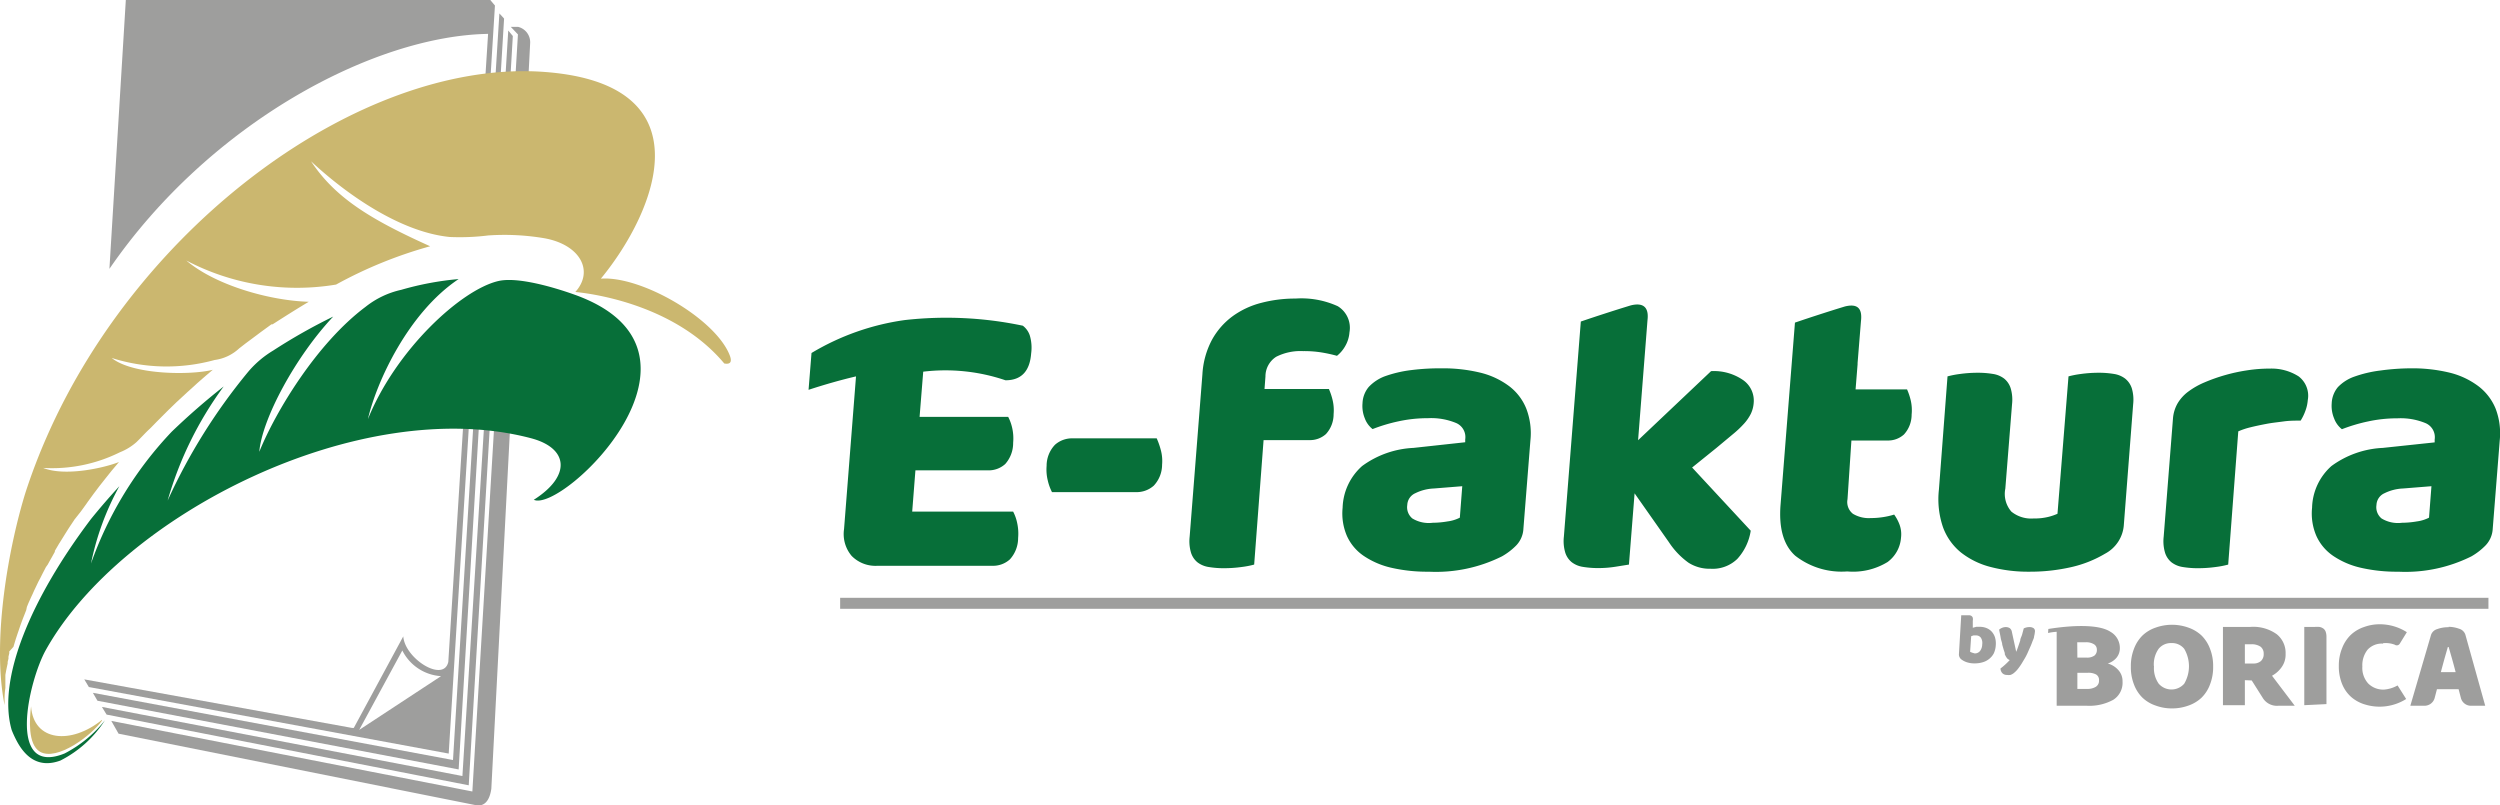 <svg data-name="Layer 1" xmlns="http://www.w3.org/2000/svg" width="185.98" height="59.92"><path d="M78.26 36.61a3.65 3.65 0 0 1-.31-.85 3.39 3.39 0 0 1-.09-1.11 2.26 2.26 0 0 1 .62-1.56 1.9 1.9 0 0 1 1.32-.48h6.25a5.55 5.55 0 0 1 .3.85 3.14 3.14 0 0 1 .1 1.11 2.28 2.28 0 0 1-.62 1.56 1.91 1.91 0 0 1-1.32.48zm11.19-8.77a6.2 6.2 0 0 1 .71-2.56 5.42 5.42 0 0 1 1.53-1.75 6.26 6.26 0 0 1 2.14-1 9.93 9.93 0 0 1 2.55-.32 6.52 6.52 0 0 1 3.14.57 1.88 1.88 0 0 1 .87 1.94 2.39 2.39 0 0 1-.33 1.05 2.48 2.48 0 0 1-.6.7q-.54-.15-1.14-.25a8.15 8.15 0 0 0-1.38-.1 4 4 0 0 0-2 .42 1.73 1.73 0 0 0-.8 1.46l-.07.94h4.79a4.67 4.67 0 0 1 .27.8 3.3 3.3 0 0 1 .08 1.07 2.18 2.18 0 0 1-.57 1.48 1.77 1.77 0 0 1-1.25.45H94L93.3 42a6.67 6.67 0 0 1-.93.18 9.65 9.65 0 0 1-1.31.09 6.82 6.82 0 0 1-1.15-.09 1.82 1.82 0 0 1-.83-.35 1.51 1.51 0 0 1-.48-.72 3 3 0 0 1-.1-1.18zm17.81-.44a11.73 11.73 0 0 1 2.85.32 5.91 5.91 0 0 1 2.15 1 3.94 3.94 0 0 1 1.28 1.67 5.11 5.11 0 0 1 .31 2.38l-.52 6.55a1.93 1.93 0 0 1-.52 1.24 4.78 4.78 0 0 1-1.08.83 11 11 0 0 1-5.44 1.14 11.92 11.92 0 0 1-2.77-.29 6.08 6.08 0 0 1-2.06-.88 3.56 3.56 0 0 1-1.26-1.49 4.24 4.24 0 0 1-.32-2.1 4.31 4.31 0 0 1 1.45-3.1 7 7 0 0 1 3.82-1.35l3.85-.42v-.21a1.14 1.14 0 0 0-.65-1.21 4.83 4.83 0 0 0-2.12-.37 10.09 10.09 0 0 0-2.18.23 12.37 12.37 0 0 0-1.94.58 1.79 1.79 0 0 1-.58-.8 2.41 2.41 0 0 1-.17-1.12 2 2 0 0 1 .46-1.21A3.17 3.17 0 0 1 103 28a9.15 9.15 0 0 1 2-.47 17.21 17.21 0 0 1 2.26-.13zm-.68 11.49a6.64 6.64 0 0 0 1.1-.1 2.79 2.79 0 0 0 .92-.28l.18-2.34-2.12.17a3.42 3.42 0 0 0-1.37.35 1 1 0 0 0-.6.88 1.08 1.08 0 0 0 .38 1 2.35 2.35 0 0 0 1.51.32zm23.66.59a4 4 0 0 1-1 2.1 2.63 2.63 0 0 1-2 .73 2.91 2.91 0 0 1-1.63-.45 5.77 5.77 0 0 1-1.46-1.53l-2.55-3.63-.42 5.3-1 .16a8 8 0 0 1-1.28.1 6.83 6.83 0 0 1-1.15-.09 1.8 1.8 0 0 1-.83-.35 1.5 1.5 0 0 1-.48-.72 3 3 0 0 1-.1-1.18l1.26-16q1.85-.63 3.71-1.2c1-.25 1.36.2 1.25 1.1l-.7 8.93 5.43-5.14a3.82 3.82 0 0 1 2.39.67 1.86 1.86 0 0 1 .78 1.7 2.25 2.25 0 0 1-.21.8 3.32 3.32 0 0 1-.51.74 7.63 7.63 0 0 1-.85.8l-1.2 1-1.81 1.46zM144.88 28a7 7 0 0 1 .93-.18 9.56 9.56 0 0 1 1.31-.09 6.76 6.76 0 0 1 1.15.09 1.82 1.82 0 0 1 .83.35 1.51 1.51 0 0 1 .48.72 3 3 0 0 1 .1 1.18l-.5 6.28a2 2 0 0 0 .45 1.71 2.34 2.34 0 0 0 1.65.51 4.31 4.31 0 0 0 1.11-.12 4.06 4.06 0 0 0 .67-.23l.82-10.22a7 7 0 0 1 .93-.18 9.61 9.61 0 0 1 1.31-.09 6.76 6.76 0 0 1 1.15.09 1.82 1.82 0 0 1 .83.35 1.53 1.53 0 0 1 .49.72 3 3 0 0 1 .1 1.18L158 39a2.63 2.63 0 0 1-1.4 2.19 8.68 8.68 0 0 1-2.52 1 13.7 13.7 0 0 1-3.11.34 11 11 0 0 1-2.88-.35 5.94 5.94 0 0 1-2.21-1.08 4.33 4.33 0 0 1-1.34-1.89 6.44 6.44 0 0 1-.3-2.79zm20.88 14a6.65 6.65 0 0 1-.93.18 9.65 9.65 0 0 1-1.31.09 6.84 6.84 0 0 1-1.15-.09 1.81 1.81 0 0 1-.83-.35 1.5 1.5 0 0 1-.48-.72 3 3 0 0 1-.1-1.18l.69-8.77A2.67 2.67 0 0 1 162 30a3 3 0 0 1 .78-.86 5.78 5.78 0 0 1 1.21-.69 13 13 0 0 1 3.18-.9 11.08 11.08 0 0 1 1.71-.13A3.76 3.76 0 0 1 171 28a1.81 1.81 0 0 1 .68 1.77 2.93 2.93 0 0 1-.18.8 3.77 3.77 0 0 1-.35.72c-.41 0-.83 0-1.26.06s-.85.1-1.27.18-.81.16-1.17.25a5.41 5.41 0 0 0-.94.31zm13.6-14.6a11.73 11.73 0 0 1 2.86.32 5.89 5.89 0 0 1 2.14 1 4 4 0 0 1 1.29 1.67 5.13 5.13 0 0 1 .31 2.38l-.52 6.55a1.94 1.94 0 0 1-.52 1.24 4.79 4.79 0 0 1-1.07.83 11 11 0 0 1-5.44 1.14 11.91 11.91 0 0 1-2.77-.29 6.07 6.07 0 0 1-2.06-.88 3.58 3.58 0 0 1-1.26-1.49 4.21 4.21 0 0 1-.32-2.1 4.29 4.29 0 0 1 1.44-3.1 7 7 0 0 1 3.82-1.35l3.86-.41v-.21a1.14 1.14 0 0 0-.65-1.21 4.83 4.83 0 0 0-2.12-.37 10.07 10.07 0 0 0-2.18.23 12.42 12.42 0 0 0-1.95.58 1.81 1.81 0 0 1-.58-.8 2.42 2.42 0 0 1-.18-1.12 2 2 0 0 1 .46-1.21 3.13 3.13 0 0 1 1.19-.77 9.15 9.15 0 0 1 2-.47 17.18 17.18 0 0 1 2.25-.16zm-.67 11.49a6.66 6.66 0 0 0 1.1-.1 2.77 2.77 0 0 0 .91-.28l.18-2.34-2.12.17a3.44 3.44 0 0 0-1.37.35 1 1 0 0 0-.6.88 1.08 1.08 0 0 0 .38 1 2.35 2.35 0 0 0 1.52.32zm-41.25-1.75a1.11 1.11 0 0 0 .4 1.08 2.29 2.29 0 0 0 1.33.32 5.84 5.84 0 0 0 .91-.07 5.43 5.43 0 0 0 .83-.19 3.17 3.17 0 0 1 .39.72 2.07 2.07 0 0 1 .12 1 2.47 2.47 0 0 1-1 1.81 4.91 4.91 0 0 1-3 .7 5.6 5.6 0 0 1-3.87-1.17q-1.3-1.17-1.09-3.8L133.53 24q1.85-.63 3.71-1.2c1-.25 1.31.2 1.2 1.1l-.25 3.1v.1l-.15 1.87h3.83a4.61 4.61 0 0 1 .27.8 3.24 3.24 0 0 1 .07 1.07 2.18 2.18 0 0 1-.57 1.48 1.76 1.76 0 0 1-1.25.45h-2.66zM76.71 26.29c-.09 1.19-.62 2-1.91 2a13.87 13.87 0 0 0-6.12-.64l-.27 3.36H75a3.34 3.34 0 0 1 .3.83 3.56 3.56 0 0 1 .07 1.1 2.34 2.34 0 0 1-.59 1.58 1.83 1.83 0 0 1-1.29.47H68.1l-.24 3.07h7.51a3.22 3.22 0 0 1 .3.85 3.67 3.67 0 0 1 .07 1.11 2.36 2.36 0 0 1-.61 1.59 1.86 1.86 0 0 1-1.31.48h-8.53a2.49 2.49 0 0 1-1.93-.73 2.52 2.52 0 0 1-.57-2L63.68 28c-1.15.27-2.34.61-3.53 1l.22-2.74a18.42 18.42 0 0 1 6.94-2.45 27.6 27.6 0 0 1 8.78.42 1.5 1.5 0 0 1 .52.73 3.17 3.17 0 0 1 .1 1.33z" fill="#076f39" fill-rule="evenodd"/><path fill="#9e9e9d" d="M62.5 44.47h122.62v.82H62.5z"/><path d="M160.24 49.56a2 2 0 0 0 .35 1.3 1.26 1.26 0 0 0 1.9 0 2.56 2.56 0 0 0 0-2.59 1.15 1.15 0 0 0-.95-.43 1.17 1.17 0 0 0-.95.42 2 2 0 0 0-.36 1.29m7.4-.19a.83.83 0 0 0 .56-.18.68.68 0 0 0 .21-.54.64.64 0 0 0-.23-.53 1.18 1.18 0 0 0-.73-.18H167v1.43zM167 50.6v1.86h-1.63v-5.82h2a3 3 0 0 1 2 .54 1.78 1.78 0 0 1 .66 1.46 1.6 1.6 0 0 1-.3 1 2.12 2.12 0 0 1-.71.63l1.69 2.23h-1.2a1.23 1.23 0 0 1-1.19-.6l-.81-1.28zm4.42 1.86v-5.82h.76a2.1 2.1 0 0 1 .38 0 .71.71 0 0 1 .28.12.51.51 0 0 1 .17.23 1.15 1.15 0 0 1 .06.39v5zm-16.88-3.54h.68a.93.93 0 0 0 .59-.15.53.53 0 0 0 .18-.44.46.46 0 0 0-.21-.4 1.1 1.1 0 0 0-.64-.15h-.61zm-2.18-1.83A3.91 3.91 0 0 1 153 47v5.5h2.21a3.7 3.7 0 0 0 2-.44 1.5 1.5 0 0 0 .69-1.36 1.22 1.22 0 0 0-.32-.86 1.61 1.61 0 0 0-.78-.48 1.4 1.4 0 0 0 .66-.44 1.11 1.11 0 0 0 .24-.72 1.38 1.38 0 0 0-.7-1.2c-.91-.6-3-.47-4.62-.21zm2.18 4.16h.73a1.18 1.18 0 0 0 .63-.15.52.52 0 0 0 .25-.48.47.47 0 0 0-.21-.44 1.2 1.2 0 0 0-.63-.13h-.77zM182.16 50h-.58c.09-.34.18-.67.27-1l.25-.87h.06l.25.87c.09.32.18.65.27 1zm0-3.34h-.08a2.34 2.34 0 0 0-.77.14.68.68 0 0 0-.46.43l-1.54 5.27h1a.78.78 0 0 0 .81-.58l.17-.65h1.61l.17.65a.77.77 0 0 0 .81.58h1l-1.48-5.3a.69.69 0 0 0-.47-.43 2.34 2.34 0 0 0-.77-.14zm-4.88 1.22a1.44 1.44 0 0 0-1.14.44 1.85 1.85 0 0 0-.4 1.26 1.72 1.72 0 0 0 .44 1.27 1.58 1.58 0 0 0 1.18.45 2.42 2.42 0 0 0 1-.31L179 52a3.71 3.71 0 0 1-3.09.4 2.73 2.73 0 0 1-1-.55 2.59 2.59 0 0 1-.67-.95 3.42 3.42 0 0 1-.25-1.37 3.36 3.36 0 0 1 .24-1.3 2.74 2.74 0 0 1 .65-1 2.69 2.69 0 0 1 1-.59 3.38 3.38 0 0 1 1.17-.2 3.74 3.74 0 0 1 2 .59l-.53.86a.26.26 0 0 1-.37.07 1.89 1.89 0 0 0-.87-.11zm-18.76 1.71a3.48 3.48 0 0 1 .23-1.32 2.73 2.73 0 0 1 .64-1 2.68 2.68 0 0 1 1-.59 3.6 3.6 0 0 1 2.38 0 2.76 2.76 0 0 1 1 .59 2.72 2.72 0 0 1 .64 1 3.46 3.46 0 0 1 .23 1.32 3.52 3.52 0 0 1-.23 1.32 2.68 2.68 0 0 1-.64 1 2.72 2.72 0 0 1-1 .59 3.52 3.52 0 0 1-1.2.2 3.43 3.43 0 0 1-1.2-.21 2.63 2.63 0 0 1-1-.6 2.72 2.72 0 0 1-.63-1 3.5 3.5 0 0 1-.22-1.33zM149.16 48.64l-.1-.3-.11-.38c0-.14-.08-.3-.11-.49s-.08-.4-.12-.63a.75.75 0 0 1 .21-.13.7.7 0 0 1 .28-.06.56.56 0 0 1 .3.08.44.44 0 0 1 .16.29l.32 1.47c.05-.12.1-.25.15-.4l.15-.44c0-.15.1-.3.14-.45l.12-.45a.93.93 0 0 1 .43-.1.53.53 0 0 1 .3.08.28.28 0 0 1 .1.28 1.88 1.88 0 0 1-.06.33c0 .13-.08.26-.13.4s-.11.29-.18.44l-.2.45c-.07.15-.14.28-.22.41l-.21.35a4.59 4.59 0 0 1-.31.43 1.86 1.86 0 0 1-.27.26.8.8 0 0 1-.24.13.88.88 0 0 1-.25 0 .47.47 0 0 1-.35-.13.53.53 0 0 1-.14-.35 4.35 4.35 0 0 0 .36-.3 4.12 4.12 0 0 0 .33-.33.44.44 0 0 1-.19-.12 1.17 1.17 0 0 1-.2-.37m-2.22 0a.5.5 0 0 0 .39-.17.82.82 0 0 0 .17-.5.72.72 0 0 0-.1-.5.43.43 0 0 0-.36-.17h-.19l-.17.06-.08 1.16.14.06zm-1-2.84h.62a.32.32 0 0 1 .15.06.25.25 0 0 1 .09.13.59.59 0 0 1 0 .22v.52l.26-.07h.27a1.29 1.29 0 0 1 .48.09 1.07 1.07 0 0 1 .39.26 1.17 1.17 0 0 1 .25.43 1.58 1.58 0 0 1 .06.59 1.66 1.66 0 0 1-.15.61 1.29 1.29 0 0 1-.32.39 1.34 1.34 0 0 1-.48.26 2 2 0 0 1-.6.09 1.8 1.8 0 0 1-.59-.08 1.37 1.37 0 0 1-.4-.2.47.47 0 0 1-.2-.43z" fill="#9e9e9d" fill-rule="evenodd"/><path d="M7.59 53.55c-2.3 1.86-5.09 1.62-5.28-1-.11.92-.26 2.82.66 3.37 1.26.74 3.87-1.23 4.62-2.32" fill="#cbb76f" fill-rule="evenodd"/><path d="M36.32 2.52h.18l.13-2.2-.16-.32H9.36L8.14 20C15.58 9.17 27.78 2.66 36.32 2.52M38.85 14.6l.59-11.4a1.18 1.18 0 0 0-.89-1.2H38l.53.56-.72 12zm-2.3 44.09l1.73-33.28h-1.14l-2 33.47-26.86-5.25.54.95 26.49 5.3c.69.18 1.11-.28 1.24-1.2z" fill="#9e9e9d" fill-rule="evenodd"/><path d="M35.94 14.6L36.82.41 36.47 0l-.93 14.6zM6.61 51.11l26.77 4.95 1.89-30.65h-.42l-1.5 23.83C33 50.81 30.12 49 30 47.34l-3.68 6.81h-.14L6.27 50.54zm20.11 3.19l6.09-4a3.46 3.46 0 0 1-2.88-1.91z" fill="#9e9e9d" fill-rule="evenodd"/><path d="M36.7 14.6l.8-13.22-.35-.38-.85 13.6zM7.25 52.13l26.87 5.11L36 25.41h-.41L33.7 56.54l-26.79-5z" fill="#9e9e9d" fill-rule="evenodd"/><path d="M37.45 14.6l.7-11.92-.34-.41-.76 12.33zM7.93 53.16l26.94 5.26 1.94-33h-.41l-2 32.31-26.82-5.14z" fill="#9e9e9d" fill-rule="evenodd"/><path d="M36.4 17.51a17.8 17.8 0 0 1 4.08.21c2.66.47 3.74 2.42 2.32 4 2 .2 7.64 1.21 11.08 5.32.49.09.6-.15.38-.67-1.11-2.7-6.57-5.86-9.56-5.64C48.86 15.67 52.82 6 40 5.32c-13.25-.64-29.5 11.2-36.51 27.15a43.74 43.74 0 0 0-1.59 4.16C.69 40.52-.64 47.56.34 52.45v-.24-.24q0-.38.06-.79v-.97q.07-.41.17-.85v-.12L.63 49v-.15l.06-.25v-.14l.31-.34.11-.37.07-.23.06-.18.08-.24.07-.2.07-.21.09-.26.07-.19.09-.24.08-.2.16-.41.05-.24.11-.27.08-.18.14-.31.09-.19.12-.27.11-.23.21-.44L3 43l.15-.3.12-.23.15-.29.13-.18.17-.31.12-.21.24-.43v-.07l.31-.53.09-.14.23-.37.13-.21.22-.35.13-.2.28-.42.07-.11.46-.58.11-.15.31-.43.11-.16.3-.41.13-.18.34-.45.09-.12.45-.57.48-.6.11-.13.37-.44.05-.06c-1.07.43-4 1.1-5.64.44a11.33 11.33 0 0 0 5.7-1.16 4.22 4.22 0 0 0 1.22-.74c.34-.32.69-.72 1-1l.17-.17.41-.42.22-.22.39-.39.21-.21.59-.57.65-.6.15-.14.5-.45.25-.23.4-.35.3-.26.46-.39c-1.74.43-6 .36-7.52-.88a13.48 13.48 0 0 0 7.66.15 3.31 3.31 0 0 0 1.82-.86l.49-.38.31-.23.51-.38.28-.21.81-.59h.08l.13-.08c.86-.55 1.71-1.09 2.57-1.6-3-.09-7-1.27-9.11-3.07A17.71 17.71 0 0 0 25 21.17a32.5 32.5 0 0 1 7-2.85c-4.44-2-7.06-3.6-8.86-6.32 2.52 2.35 6.55 5.25 10.31 5.63a17.1 17.1 0 0 0 2.91-.12" fill="#cbb76f" fill-rule="evenodd"/><path d="M3.4 48.37C9 38.32 26.79 29.25 39.5 32.6c2.81.74 3 2.81.21 4.58 2.13 1 14.77-11.09 3-15.27-1.37-.49-4.18-1.35-5.65-1-2.78.66-7.61 5.12-9.69 10.27.63-2.75 3-7.92 6.75-10.42a22.37 22.37 0 0 0-4.27.8 6.53 6.53 0 0 0-2.66 1.27c-3.62 2.71-6.68 7.77-7.9 10.78.2-2.45 2.71-7.1 5.5-10.06a42 42 0 0 0-4.47 2.53 7.45 7.45 0 0 0-1.85 1.57 42.85 42.85 0 0 0-6 9.59 26.74 26.74 0 0 1 4.17-8.49q-2 1.57-3.87 3.37a27.56 27.56 0 0 0-6 9.8 20.16 20.16 0 0 1 2.11-5.75q-1.08 1.17-2.11 2.44c-4.45 5.89-7 11.9-5.9 15.7a7.88 7.88 0 0 0 .39.84c.67 1.24 1.68 2 3.23 1.43a8.49 8.49 0 0 0 3.32-3 9.23 9.23 0 0 1-3 2.47c-4.36 1.77-2.66-5.43-1.41-7.68" fill="#076f39" fill-rule="evenodd"/></svg>